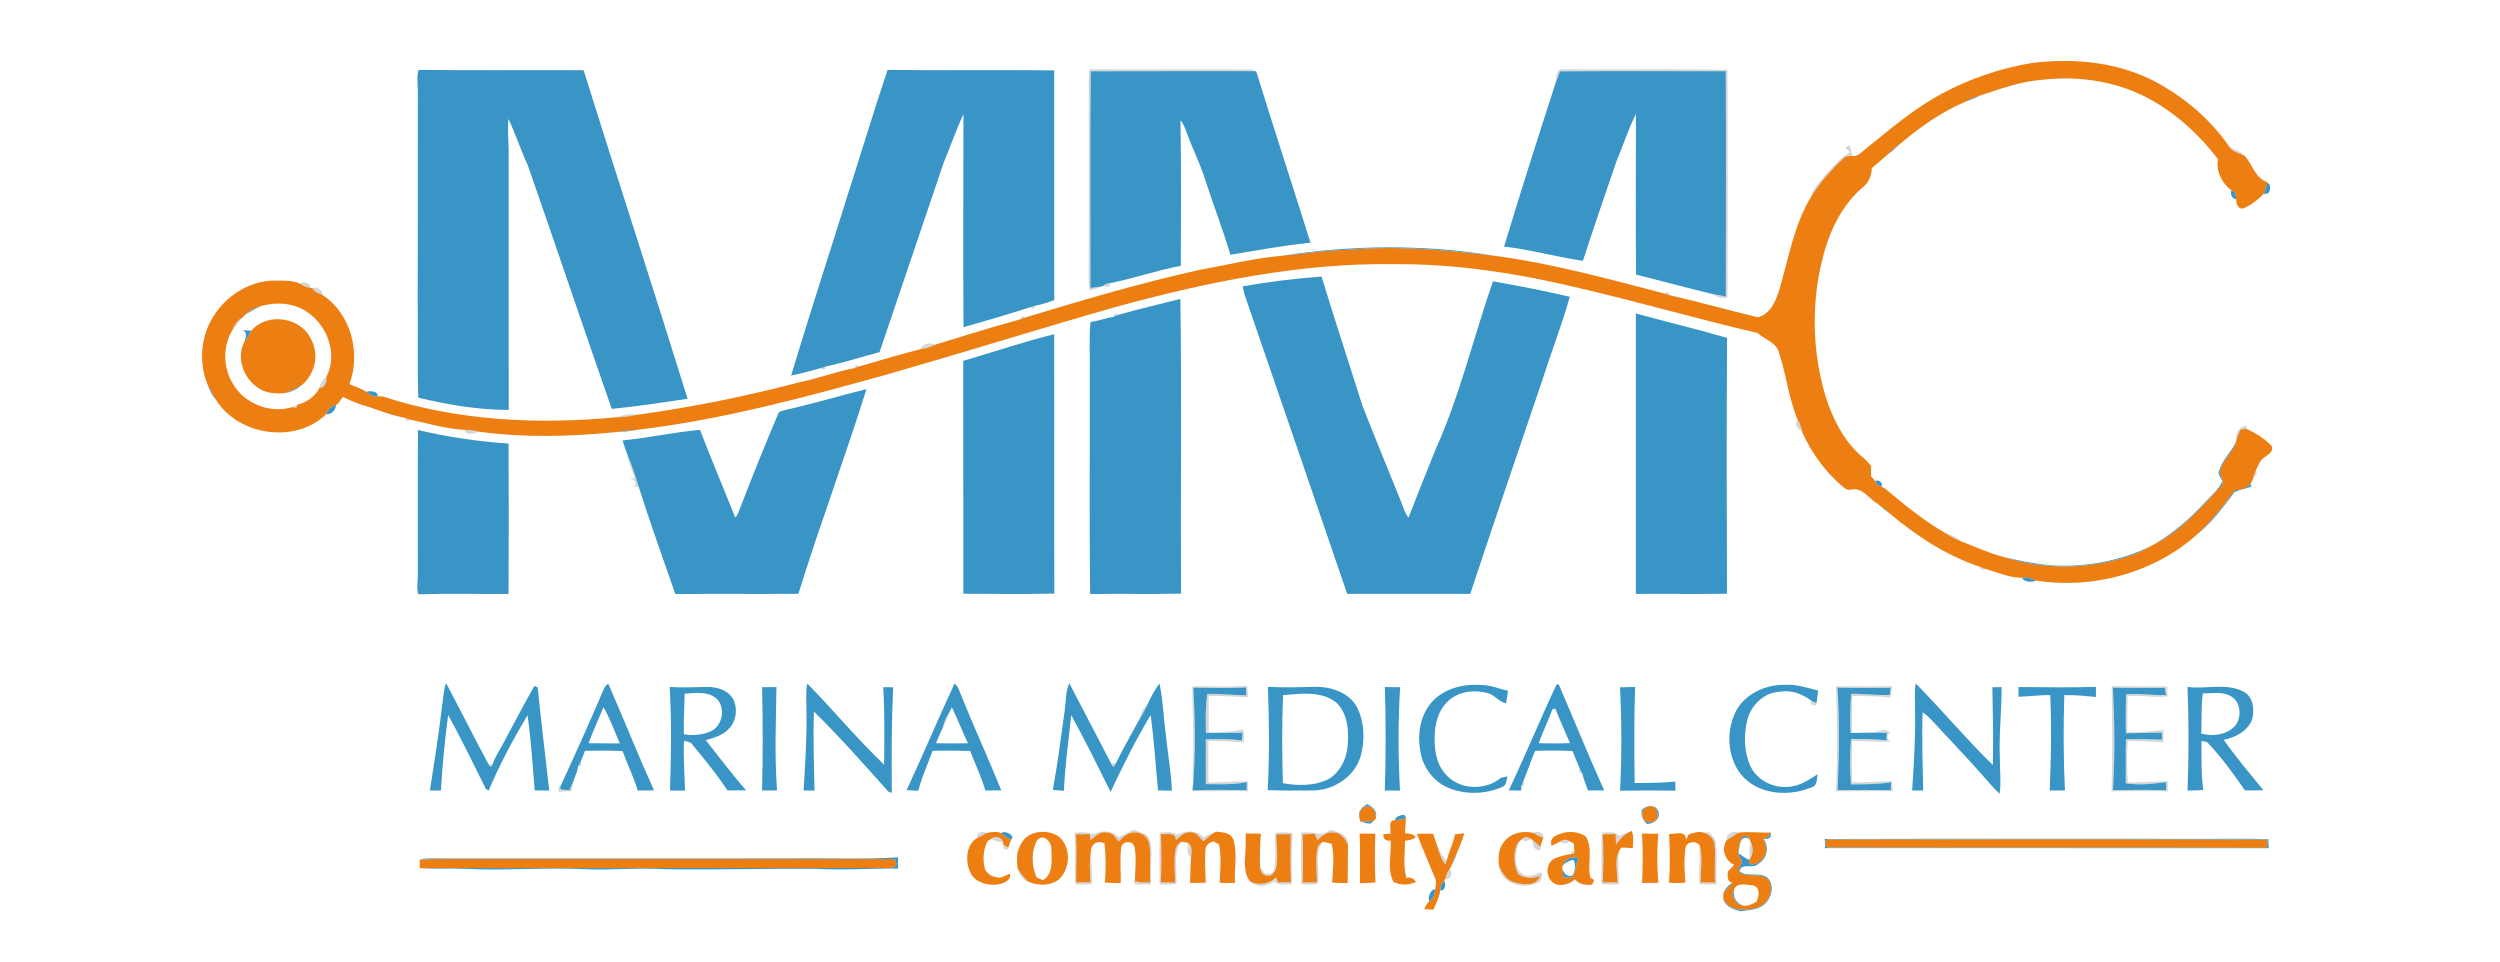 <?xml version="1.0" encoding="UTF-8" ?>
<!DOCTYPE svg PUBLIC "-//W3C//DTD SVG 1.1//EN" "http://www.w3.org/Graphics/SVG/1.1/DTD/svg11.dtd">
<svg width="1024pt" height="394pt" viewBox="0 0 1024 394" version="1.1" xmlns="http://www.w3.org/2000/svg">
<g id="#ed7e12ff">
<path fill="#ed7e12" opacity="1.00" d=" M 795.48 38.31 C 806.84 32.23 819.17 28.04 831.87 25.86 C 849.69 23.55 868.56 25.42 884.44 34.35 C 884.50 34.38 884.61 34.44 884.67 34.47 C 895.65 40.71 905.54 49.19 912.78 59.60 C 914.10 62.15 917.00 62.70 919.39 63.80 C 922.66 67.30 923.66 73.11 928.78 74.59 L 928.69 74.94 C 928.29 76.49 927.92 78.06 927.15 79.47 C 924.82 81.81 922.15 83.97 919.09 85.26 C 916.79 86.16 915.82 83.27 915.96 81.54 C 915.95 80.49 915.70 79.50 915.24 78.57 C 914.92 78.44 914.30 78.17 913.99 78.03 C 910.11 75.07 907.59 70.09 908.48 65.17 C 901.34 55.85 892.60 47.58 882.40 41.64 C 868.55 33.44 851.96 30.82 836.09 32.71 C 827.46 33.41 819.29 36.42 811.14 39.11 C 808.93 39.80 806.79 40.70 804.76 41.79 C 794.89 45.97 786.16 52.29 778.00 59.15 C 776.29 60.40 774.71 61.81 773.19 63.27 C 771.08 65.20 768.85 67.00 766.69 68.87 C 766.64 72.01 765.31 74.95 762.81 76.88 C 754.67 83.87 749.79 93.83 746.99 104.02 C 741.85 122.99 742.10 143.38 747.71 162.21 C 750.49 171.06 754.75 179.73 761.63 186.14 C 763.36 187.59 765.13 189.04 766.42 190.94 C 766.36 192.33 766.35 193.72 766.37 195.11 C 766.82 195.60 767.71 196.59 768.15 197.08 C 768.47 198.23 769.37 199.05 770.55 199.29 C 772.19 199.86 773.35 201.25 774.73 202.27 C 781.57 208.03 788.66 213.56 796.39 218.10 C 798.61 219.62 800.99 220.89 803.53 221.82 C 809.19 224.06 814.75 226.58 820.67 228.13 C 837.79 233.61 856.81 233.27 873.73 227.14 C 875.98 226.34 878.13 225.27 880.21 224.08 L 881.31 223.47 C 881.37 223.43 881.50 223.37 881.57 223.33 L 882.80 222.70 C 893.41 217.32 901.22 208.07 909.30 199.62 C 911.72 197.89 909.37 195.31 909.23 193.14 C 910.19 188.54 914.35 185.55 915.78 181.16 L 916.03 180.36 C 916.47 178.89 916.97 177.43 917.60 176.02 C 918.18 175.91 919.33 175.69 919.91 175.58 C 923.86 177.27 927.69 179.69 930.61 182.88 C 931.22 185.30 928.87 186.19 927.37 187.44 C 925.45 188.70 924.90 191.04 923.87 192.94 C 923.69 193.44 923.35 194.45 923.17 194.95 L 923.00 195.73 C 921.90 199.02 919.04 201.04 915.53 200.66 C 910.81 207.10 905.93 213.47 899.99 218.85 C 882.33 234.70 857.20 241.49 833.89 237.80 C 832.13 236.91 830.21 236.28 828.24 236.70 C 822.96 236.65 817.97 234.37 812.95 232.95 C 812.46 232.75 811.48 232.36 810.98 232.16 C 797.28 227.59 784.88 219.53 773.91 210.22 C 772.38 208.80 770.75 207.49 769.03 206.32 C 765.41 204.28 762.77 199.32 758.02 200.59 C 756.44 200.93 755.27 199.75 754.20 198.83 C 747.51 193.02 742.19 185.69 738.47 177.66 C 738.45 177.60 738.40 177.49 738.37 177.43 L 737.87 175.95 C 737.63 174.49 737.14 173.10 736.30 171.89 C 732.62 163.04 731.64 153.36 728.62 144.30 C 727.51 140.11 722.76 139.10 719.91 136.40 C 695.51 130.69 671.42 123.74 647.02 118.03 C 622.13 112.06 596.65 108.00 570.99 108.20 C 532.29 107.65 494.09 115.59 456.93 125.75 C 425.91 134.62 395.11 144.24 364.11 153.17 C 330.20 162.60 296.05 171.89 261.02 176.06 C 258.25 176.25 255.50 176.56 252.76 176.94 C 233.89 178.87 214.71 179.37 195.89 176.79 C 194.04 176.30 192.15 175.98 190.23 176.07 C 182.66 175.61 175.32 173.45 167.93 171.86 C 167.42 171.69 166.42 171.35 165.92 171.17 C 159.59 170.01 153.66 167.35 147.50 165.57 C 147.43 165.55 147.29 165.50 147.22 165.47 C 144.92 164.63 142.66 163.68 140.47 162.58 C 139.72 163.57 138.98 164.56 138.24 165.56 L 137.56 165.85 C 135.74 166.41 134.26 167.76 133.67 169.58 C 121.31 181.83 98.08 178.61 88.67 164.09 C 87.43 162.01 86.24 159.91 85.12 157.76 C 81.89 150.07 82.00 141.20 85.31 133.55 C 85.33 133.49 85.39 133.37 85.41 133.31 C 90.15 122.71 101.19 114.71 112.99 114.92 C 116.33 115.03 119.93 114.71 123.00 116.26 C 124.22 117.02 125.51 117.74 126.98 117.84 L 128.01 118.01 C 128.71 119.62 130.52 120.07 131.97 120.76 C 143.73 128.30 147.93 144.51 143.12 157.35 C 145.40 158.38 147.89 159.05 149.97 160.48 C 151.16 161.40 152.47 162.24 154.00 162.41 L 154.68 162.27 C 155.20 162.29 156.22 162.35 156.74 162.38 C 187.30 172.39 219.96 173.94 251.80 170.97 C 254.78 170.94 257.77 170.63 260.67 169.93 C 283.23 166.87 305.58 162.34 327.59 156.54 C 335.17 155.05 342.42 152.16 350.02 150.78 C 350.52 150.60 351.53 150.24 352.03 150.07 C 360.38 147.62 368.75 145.14 377.18 142.99 C 379.16 142.81 381.08 142.22 382.82 141.25 C 394.48 137.65 406.17 134.03 417.92 130.78 C 418.42 130.60 419.42 130.24 419.92 130.06 C 443.54 122.89 467.22 115.86 491.35 110.56 C 502.51 108.54 513.58 105.76 524.91 104.78 C 533.89 103.95 542.82 102.54 551.84 102.30 C 571.95 100.54 592.16 102.29 612.12 104.77 C 635.75 107.85 658.80 114.28 681.83 120.24 C 682.33 120.40 683.34 120.73 683.85 120.89 C 695.95 123.65 707.93 127.11 720.03 129.95 C 725.07 128.67 727.38 123.39 728.75 118.85 C 732.63 105.90 734.75 92.13 741.92 80.43 C 745.58 74.61 750.17 69.43 755.20 64.77 C 756.10 63.79 757.53 64.00 758.73 63.83 C 761.00 64.23 762.46 62.36 764.05 61.09 C 774.04 53.02 783.87 44.57 795.24 38.44 C 795.30 38.41 795.42 38.34 795.48 38.31 M 100.08 129.06 L 100.71 128.69 C 100.36 129.03 99.65 129.72 99.30 130.06 C 97.16 131.16 95.89 133.26 95.07 135.44 C 91.16 141.96 91.42 150.67 95.36 157.13 C 100.11 165.44 110.86 169.61 119.96 166.68 L 120.78 167.09 L 121.71 166.60 L 121.79 165.72 C 125.43 165.03 129.35 162.18 130.91 158.75 C 132.74 159.25 134.29 156.08 133.54 154.56 C 139.38 144.02 132.68 129.63 121.61 125.64 C 121.55 125.62 121.43 125.57 121.37 125.55 C 116.82 123.91 111.79 124.06 107.16 125.27 C 104.54 125.98 102.12 127.26 100.08 129.06 Z" />
<path fill="#ed7e12" opacity="1.00" d=" M 102.93 135.49 C 109.51 127.64 123.61 129.94 127.60 139.31 C 127.63 139.37 127.69 139.49 127.72 139.55 C 129.70 143.61 129.66 148.46 127.66 152.50 C 127.63 152.56 127.58 152.68 127.55 152.74 C 126.61 154.48 125.49 156.20 123.94 157.47 C 121.69 158.92 119.27 160.12 116.74 161.04 C 112.85 161.32 108.60 161.15 105.41 158.63 C 99.65 154.79 96.79 146.44 100.02 140.14 C 100.34 139.68 100.99 138.77 101.31 138.32 C 101.85 137.38 102.36 136.42 102.93 135.49 Z" />
<path fill="#ed7e12" opacity="1.00" d=" M 556.77 334.85 C 556.74 332.88 557.53 330.13 560.00 330.32 C 562.65 330.09 563.64 333.05 563.56 335.23 L 562.62 336.25 C 561.09 336.51 559.54 336.60 558.01 336.58 L 557.15 336.55 L 556.77 334.85 Z" />
<path fill="#ed7e12" opacity="1.00" d=" M 674.86 330.46 C 679.30 328.56 680.78 336.99 676.10 336.73 C 672.28 337.46 671.29 331.40 674.86 330.46 Z" />
<path fill="#ed7e12" opacity="1.00" d=" M 571.52 335.94 C 572.99 335.66 574.72 335.82 575.88 334.68 C 575.75 336.88 575.60 339.09 575.49 341.29 C 577.09 341.46 578.83 341.42 579.86 342.94 C 578.61 343.99 577.05 344.19 575.50 344.32 C 575.44 349.39 574.68 354.59 576.04 359.56 C 577.91 359.23 579.21 359.79 579.93 361.24 C 576.99 362.65 573.66 362.73 570.76 361.22 C 568.08 355.97 569.94 349.91 569.64 344.28 C 567.64 344.56 566.48 343.78 566.66 341.62 C 567.38 341.60 568.83 341.55 569.55 341.53 C 569.87 339.63 568.25 335.72 571.52 335.94 Z" />
<path fill="#ed7e12" opacity="1.00" d=" M 418.37 345.39 C 421.11 340.35 428.27 339.60 432.95 342.17 C 438.93 346.13 438.69 355.82 433.54 360.38 C 429.91 362.93 425.11 362.83 421.15 361.12 C 419.42 359.56 418.02 357.67 416.83 355.68 C 416.36 352.21 416.31 348.40 418.37 345.39 M 424.91 344.02 C 422.27 348.65 422.47 354.58 424.60 359.38 C 425.24 359.67 426.51 360.23 427.15 360.51 C 431.56 358.17 430.70 352.14 430.64 347.96 C 430.79 345.05 427.69 341.30 424.91 344.02 Z" />
<path fill="#ed7e12" opacity="1.00" d=" M 616.39 344.45 C 619.13 341.03 624.04 340.19 628.12 341.18 C 629.38 341.93 630.65 342.78 632.16 342.97 C 631.72 344.25 631.30 345.55 630.90 346.85 C 629.89 345.91 628.91 344.95 627.80 344.16 L 626.98 343.58 C 625.90 342.55 624.08 342.70 623.17 343.86 C 622.95 344.07 622.50 344.49 622.28 344.70 L 621.46 345.52 C 619.72 349.59 620.04 354.16 621.84 358.15 C 624.60 359.69 627.69 360.13 630.72 358.77 C 629.61 362.93 624.07 362.49 620.75 361.50 C 617.27 360.80 615.30 357.67 613.98 354.64 C 613.52 351.13 613.79 347.12 616.39 344.45 Z" />
<path fill="#ed7e12" opacity="1.00" d=" M 711.96 341.10 C 716.36 340.49 720.83 341.19 725.27 340.99 C 724.76 342.46 723.75 343.33 722.24 343.62 C 724.57 347.46 723.26 353.21 718.32 353.96 C 717.01 354.48 716.01 353.46 716.48 352.19 L 716.76 351.76 C 718.25 349.79 718.22 347.02 717.10 344.90 L 716.54 343.64 C 716.42 343.46 716.19 343.11 716.08 342.93 C 715.65 342.76 714.78 342.43 714.35 342.26 C 712.28 344.37 712.06 347.29 712.04 350.09 C 712.46 351.32 714.16 352.73 713.12 354.05 C 712.29 355.11 711.56 357.00 713.20 357.74 C 716.67 359.46 721.63 357.12 724.43 360.47 C 727.04 364.60 724.20 370.36 719.75 371.75 C 715.06 373.32 708.01 373.35 705.82 367.96 C 705.84 367.48 705.86 366.51 705.88 366.03 C 706.88 364.33 708.28 362.93 709.85 361.75 L 709.54 361.58 C 707.29 361.02 707.62 358.78 707.71 357.06 C 708.59 356.10 709.45 355.13 710.33 354.16 C 706.44 352.64 704.87 347.49 707.29 344.13 C 708.89 343.19 710.45 342.19 711.96 341.10 M 710.50 363.84 C 710.28 364.37 709.84 365.43 709.62 365.96 C 710.03 368.41 711.41 370.57 714.02 370.98 C 716.01 371.24 717.76 370.19 719.48 369.37 C 720.47 367.16 721.14 363.47 718.08 362.65 C 715.62 362.58 712.04 361.27 710.50 363.84 Z" />
<path fill="#ed7e12" opacity="1.00" d=" M 403.99 341.24 C 405.94 340.78 408.18 340.43 410.09 341.24 C 411.33 342.28 412.63 343.29 414.14 343.92 C 413.74 345.00 413.35 346.08 412.98 347.18 C 412.50 346.91 411.53 346.36 411.04 346.09 L 410.76 344.82 C 410.35 342.74 407.42 342.33 405.97 343.59 C 405.61 343.82 404.87 344.29 404.51 344.52 C 402.75 347.95 402.42 352.06 403.41 355.76 C 404.35 358.46 407.31 359.56 409.97 359.45 C 410.91 359.04 412.79 358.24 413.73 357.83 C 414.13 360.34 411.86 361.39 410.01 362.01 C 405.29 363.16 399.04 361.76 397.18 356.73 C 395.33 352.32 395.80 345.70 400.38 343.17 C 401.66 342.69 402.87 342.04 403.99 341.24 Z" />
<path fill="#ed7e12" opacity="1.00" d=" M 446.66 344.13 C 448.63 342.48 450.84 340.38 453.65 341.02 C 455.89 341.05 456.93 343.22 458.20 344.70 C 460.05 342.85 462.15 340.72 465.02 341.02 C 467.97 340.79 470.51 343.36 470.83 346.20 C 471.47 351.25 470.80 356.37 471.10 361.46 C 469.03 361.34 466.80 361.73 464.88 360.80 C 464.90 356.17 465.60 351.48 464.70 346.90 C 464.05 344.12 459.75 344.35 459.21 347.12 C 458.70 351.97 459.12 356.86 459.06 361.74 C 456.88 361.70 454.72 361.65 452.56 361.50 C 452.96 356.19 452.99 350.84 452.43 345.53 C 449.87 343.97 447.00 345.53 446.85 348.50 C 446.09 352.76 446.52 357.10 446.69 361.39 C 444.71 361.40 442.74 361.42 440.78 361.43 C 440.93 354.86 441.00 348.30 440.74 341.74 C 442.60 341.71 444.47 341.69 446.34 341.67 C 446.42 342.28 446.58 343.51 446.66 344.13 Z" />
<path fill="#ed7e12" opacity="1.00" d=" M 498.09 340.65 C 500.69 340.92 504.08 340.94 505.17 343.88 C 507.01 349.66 505.43 355.76 505.85 361.69 C 503.75 361.70 501.66 361.69 499.57 361.61 C 499.75 356.37 500.43 351.03 499.29 345.87 C 498.73 345.56 497.61 344.94 497.06 344.64 C 495.39 345.05 493.97 346.02 493.77 347.84 C 493.39 352.41 493.74 357.00 493.88 361.58 C 491.72 361.64 489.57 361.65 487.43 361.66 C 487.64 358.07 487.53 354.48 487.89 350.91 C 488.12 349.03 488.43 346.08 486.39 345.15 C 485.75 345.05 484.47 344.86 483.83 344.76 C 482.65 345.48 481.65 346.54 481.48 347.97 C 480.72 352.44 481.27 356.99 481.33 361.50 C 479.38 361.46 477.43 361.43 475.49 361.41 C 475.77 354.82 475.77 348.22 475.49 341.63 C 477.79 341.94 481.42 340.60 481.66 344.07 C 483.43 342.55 485.36 340.49 487.95 340.94 C 490.26 340.98 491.43 343.17 492.87 344.64 C 494.49 343.17 496.15 341.70 498.09 340.65 Z" />
<path fill="#ed7e12" opacity="1.00" d=" M 510.22 341.38 C 512.29 341.42 514.37 341.45 516.45 341.49 C 516.07 345.97 516.00 350.47 516.09 354.97 C 516.25 356.59 516.99 358.65 518.97 358.65 C 521.08 359.16 522.38 356.92 522.80 355.20 C 523.53 350.74 522.83 346.20 522.76 341.72 C 524.73 341.71 526.71 341.70 528.70 341.69 C 528.51 348.25 528.47 354.81 528.78 361.36 C 527.03 361.39 525.30 361.42 523.57 361.47 C 523.35 360.94 522.90 359.89 522.68 359.36 C 519.97 362.03 516.14 362.63 512.61 361.41 C 510.32 359.72 510.14 356.56 509.84 353.98 C 510.11 349.78 510.33 345.59 510.22 341.38 Z" />
<path fill="#ed7e12" opacity="1.00" d=" M 539.64 344.05 C 541.42 342.50 543.36 340.70 545.93 341.00 C 549.03 340.74 550.96 343.55 552.12 346.03 C 552.06 351.25 552.07 356.48 552.01 361.70 C 549.88 361.69 547.75 361.66 545.63 361.52 C 545.96 356.25 546.66 350.89 545.47 345.68 C 544.26 345.27 543.02 344.98 541.77 344.81 C 541.00 345.46 539.92 345.96 539.72 347.05 C 538.67 351.76 539.34 356.63 539.42 361.40 C 537.46 361.43 535.50 361.46 533.56 361.50 C 533.70 354.92 533.87 348.35 533.55 341.77 C 535.18 341.70 536.81 341.63 538.45 341.56 C 538.75 342.18 539.34 343.42 539.64 344.05 Z" />
<path fill="#ed7e12" opacity="1.00" d=" M 635.56 346.44 C 634.25 342.77 638.27 341.67 640.94 341.01 C 643.85 340.43 646.93 340.95 649.46 342.53 C 652.78 347.72 649.99 353.94 651.41 359.49 C 651.79 359.73 652.55 360.20 652.93 360.44 C 652.75 360.91 652.40 361.86 652.22 362.33 C 649.53 362.61 646.89 362.32 645.04 360.16 C 643.08 362.11 640.52 362.67 637.84 362.40 C 632.95 361.01 632.37 353.21 637.26 351.44 C 637.31 351.42 637.41 351.37 637.46 351.35 C 639.35 350.70 641.29 350.06 643.30 349.88 C 643.69 349.79 644.48 349.62 644.87 349.53 L 644.83 348.77 C 644.80 348.06 644.73 346.65 644.69 345.94 L 644.67 345.51 L 644.28 345.31 L 642.98 344.63 C 641.79 343.66 640.16 343.82 639.01 344.73 C 637.87 345.32 636.72 345.89 635.56 346.44 M 643.37 351.13 C 642.52 351.75 641.68 352.38 640.84 353.00 C 640.60 353.47 640.13 354.40 639.89 354.87 L 639.93 355.93 C 640.07 357.09 640.23 358.25 640.42 359.41 C 641.52 359.40 642.64 359.41 643.76 359.44 C 645.44 357.04 645.59 354.04 646.42 351.32 C 645.40 351.23 644.38 351.16 643.37 351.13 Z" />
<path fill="#ed7e12" opacity="1.00" d=" M 667.34 340.84 L 668.32 340.29 C 669.28 342.56 668.91 345.06 668.76 347.45 C 667.18 347.25 665.61 347.17 664.03 347.18 C 663.82 347.53 663.38 348.22 663.16 348.57 C 661.10 352.48 662.64 357.18 662.44 361.41 C 660.45 361.41 658.46 361.41 656.48 361.41 C 656.82 354.86 656.84 348.28 656.47 341.73 C 658.22 341.70 659.99 341.67 661.77 341.64 C 661.80 343.06 661.85 344.49 661.90 345.91 C 663.42 343.94 665.03 341.94 667.34 340.84 Z" />
<path fill="#ed7e12" opacity="1.00" d=" M 683.69 341.55 C 686.26 341.80 690.53 339.83 690.59 343.95 C 690.88 343.40 691.46 342.30 691.75 341.74 C 693.45 341.28 695.15 340.56 696.97 340.85 C 699.52 341.38 702.07 343.19 702.27 346.00 C 702.80 351.12 702.06 356.29 702.52 361.43 C 700.52 361.41 698.53 361.41 696.55 361.41 C 696.60 356.41 697.50 351.28 696.21 346.38 C 694.82 344.12 690.67 344.65 690.36 347.43 C 689.69 352.08 689.99 356.84 690.31 361.52 C 688.08 361.75 685.84 361.73 683.62 361.54 C 684.12 354.88 683.96 348.22 683.69 341.55 Z" />
<path fill="#ed7e12" opacity="1.00" d=" M 556.92 341.43 C 559.05 341.45 561.19 341.47 563.33 341.48 C 563.12 348.13 563.04 354.80 563.41 361.45 C 561.29 361.66 559.16 361.73 557.05 361.76 C 557.03 354.98 557.15 348.21 556.92 341.43 Z" />
<path fill="#ed7e12" opacity="1.00" d=" M 580.35 341.50 C 582.57 341.46 584.81 341.47 587.04 341.52 C 587.66 343.56 588.43 345.56 589.07 347.60 C 589.73 349.91 590.44 352.29 592.05 354.15 C 592.18 353.72 592.44 352.84 592.57 352.40 C 592.79 351.68 593.23 350.24 593.45 349.52 C 593.47 349.46 593.51 349.35 593.53 349.29 C 594.49 346.81 595.47 344.32 595.99 341.70 C 596.95 341.61 598.86 341.41 599.82 341.31 C 599.19 343.36 598.45 345.37 597.61 347.34 C 597.58 347.41 597.52 347.53 597.49 347.60 L 597.00 348.68 C 595.99 350.73 595.14 352.85 594.29 354.97 L 593.79 355.93 C 592.86 357.11 592.29 358.49 592.02 359.97 L 591.52 360.92 C 590.38 361.81 589.88 363.18 589.90 364.61 C 589.64 367.45 588.15 369.96 587.17 372.59 C 586.22 372.53 584.31 372.43 583.36 372.38 C 583.85 371.16 584.54 370.08 585.42 369.14 C 587.04 368.03 587.83 366.21 587.86 364.28 C 587.99 362.66 588.56 360.96 587.70 359.45 C 585.22 353.48 582.66 347.54 580.35 341.50 Z" />
<path fill="#ed7e12" opacity="1.00" d=" M 672.56 341.44 C 674.78 341.47 677.01 341.49 679.24 341.49 C 678.68 348.17 678.69 354.91 679.26 361.60 C 677.03 361.65 674.81 361.66 672.60 361.65 C 672.89 354.92 672.97 348.17 672.56 341.44 Z" />
<path fill="#ed7e12" opacity="1.00" d=" M 748.89 347.17 C 746.51 346.48 747.59 343.03 750.00 343.81 C 809.63 343.82 869.27 343.66 928.91 343.89 C 928.76 345.02 928.62 346.16 928.49 347.30 C 868.62 347.07 808.75 347.32 748.89 347.17 Z" />
<path fill="#ed7e12" opacity="1.00" d=" M 171.94 352.11 C 179.30 351.64 186.67 351.87 194.04 351.82 C 251.11 351.84 308.19 351.80 365.24 351.84 C 366.71 351.76 367.63 353.41 366.93 354.67 C 365.24 356.03 362.99 355.39 361.01 355.53 C 297.98 355.61 234.95 355.48 171.92 355.58 C 171.93 354.71 171.94 352.98 171.94 352.11 Z" />
</g>
<g id="#56605d3f">
<path fill="#56605d" opacity="0.25" d=" M 446.24 28.36 C 468.43 28.51 490.64 28.35 512.83 28.46 C 513.24 28.63 514.05 28.98 514.45 29.15 C 491.89 29.18 469.32 29.09 446.76 29.19 C 446.44 58.77 446.69 88.37 446.64 117.96 C 448.23 117.74 449.83 117.53 451.43 117.29 C 449.76 118.04 448.01 118.56 446.23 118.91 C 445.66 114.62 445.99 110.30 445.95 106.00 C 445.94 84.99 445.95 63.98 445.95 42.96 C 446.04 38.09 445.67 33.21 446.24 28.36 Z" />
<path fill="#56605d" opacity="0.25" d=" M 637.04 34.40 C 637.69 32.50 636.93 28.21 639.93 28.39 C 662.49 28.55 685.05 28.23 707.60 28.55 C 707.67 59.59 707.68 90.64 707.59 121.69 C 705.64 122.88 702.74 121.30 700.82 120.29 C 702.84 120.67 704.86 121.04 706.89 121.44 C 706.91 90.69 707.03 59.94 706.86 29.18 C 684.24 29.15 661.62 29.07 639.00 29.22 C 638.35 30.95 637.69 32.67 637.04 34.40 Z" />
<path fill="#56605d" opacity="0.25" d=" M 884.44 34.35 C 884.50 34.38 884.61 34.44 884.67 34.47 C 884.61 34.44 884.50 34.38 884.44 34.35 Z" />
<path fill="#56605d" opacity="0.25" d=" M 795.24 38.44 C 795.30 38.41 795.42 38.34 795.48 38.31 C 795.42 38.34 795.30 38.41 795.24 38.44 Z" />
<path fill="#56605d" opacity="0.25" d=" M 755.79 60.45 L 757.71 59.41 C 758.01 60.89 758.35 62.36 758.73 63.83 C 757.53 64.00 756.10 63.79 755.20 64.77 C 750.17 69.43 745.58 74.61 741.92 80.43 C 742.61 76.60 745.91 74.03 748.15 71.05 C 751.09 67.90 753.91 64.53 757.68 62.33 C 757.05 61.69 756.42 61.06 755.79 60.45 Z" />
<path fill="#56605d" opacity="0.25" d=" M 912.78 59.60 C 914.73 61.42 917.76 61.64 919.39 63.80 C 917.00 62.70 914.10 62.15 912.78 59.60 Z" />
<path fill="#56605d" opacity="0.25" d=" M 123.00 116.26 C 124.10 114.92 127.58 116.01 126.98 117.84 C 125.51 117.74 124.22 117.02 123.00 116.26 Z" />
<path fill="#56605d" opacity="0.25" d=" M 452.05 116.97 C 452.83 116.29 453.75 115.95 454.79 115.94 C 454.57 117.65 453.65 117.99 452.05 116.97 Z" />
<path fill="#56605d" opacity="0.25" d=" M 128.01 118.01 C 129.53 117.03 132.57 119.03 131.97 120.76 C 130.52 120.07 128.71 119.62 128.01 118.01 Z" />
<path fill="#56605d" opacity="0.25" d=" M 681.83 120.24 L 682.60 119.67 L 683.64 120.02 L 683.85 120.89 C 683.34 120.73 682.33 120.40 681.83 120.24 Z" />
<path fill="#56605d" opacity="0.25" d=" M 121.37 125.55 C 121.43 125.57 121.55 125.62 121.61 125.64 C 121.55 125.62 121.43 125.57 121.37 125.55 Z" />
<path fill="#56605d" opacity="0.25" d=" M 422.04 125.82 C 422.55 125.66 423.57 125.35 424.08 125.20 L 423.85 126.07 L 422.81 126.39 L 422.04 125.82 Z" />
<path fill="#56605d" opacity="0.25" d=" M 456.19 128.91 L 457.20 128.48 L 458.01 128.98 C 457.52 129.19 456.55 129.59 456.06 129.80 L 456.19 128.91 Z" />
<path fill="#56605d" opacity="0.25" d=" M 95.07 135.44 C 95.89 133.26 97.16 131.16 99.30 130.06 C 97.93 131.88 96.52 133.68 95.07 135.44 Z" />
<path fill="#56605d" opacity="0.25" d=" M 418.10 129.90 L 419.13 129.52 L 419.92 130.06 C 419.42 130.24 418.42 130.60 417.92 130.78 L 418.10 129.90 Z" />
<path fill="#56605d" opacity="0.25" d=" M 85.31 133.55 C 85.33 133.49 85.39 133.37 85.41 133.31 C 85.39 133.37 85.33 133.49 85.31 133.55 Z" />
<path fill="#56605d" opacity="0.25" d=" M 127.60 139.31 C 127.63 139.37 127.69 139.49 127.72 139.55 C 127.69 139.49 127.63 139.37 127.60 139.31 Z" />
<path fill="#56605d" opacity="0.25" d=" M 377.18 142.99 C 377.37 141.04 381.26 139.88 382.82 141.25 C 381.08 142.22 379.16 142.81 377.18 142.99 Z" />
<path fill="#56605d" opacity="0.25" d=" M 336.13 150.80 C 336.64 150.64 337.66 150.32 338.17 150.17 L 337.96 151.04 L 336.90 151.37 L 336.13 150.80 Z" />
<path fill="#56605d" opacity="0.25" d=" M 350.22 149.89 L 351.25 149.52 L 352.03 150.07 C 351.53 150.24 350.52 150.60 350.02 150.78 L 350.22 149.89 Z" />
<path fill="#56605d" opacity="0.25" d=" M 127.55 152.74 C 127.58 152.68 127.63 152.56 127.66 152.50 C 127.63 152.56 127.58 152.68 127.55 152.74 Z" />
<path fill="#56605d" opacity="0.25" d=" M 130.91 158.75 C 131.16 157.02 132.17 155.59 133.54 154.56 C 134.29 156.08 132.74 159.25 130.91 158.75 Z" />
<path fill="#56605d" opacity="0.25" d=" M 147.22 165.47 C 147.29 165.50 147.43 165.55 147.50 165.57 C 147.43 165.55 147.29 165.50 147.22 165.47 Z" />
<path fill="#56605d" opacity="0.25" d=" M 119.96 166.68 C 120.42 166.44 121.33 165.96 121.79 165.72 L 121.71 166.60 L 120.78 167.09 L 119.96 166.68 Z" />
<path fill="#56605d" opacity="0.25" d=" M 251.80 170.97 C 254.70 170.28 257.67 169.12 260.67 169.93 C 257.77 170.63 254.78 170.94 251.80 170.97 Z" />
<path fill="#56605d" opacity="0.25" d=" M 165.92 171.17 C 166.42 171.35 167.42 171.69 167.93 171.86 L 167.13 172.42 L 166.10 172.05 L 165.92 171.17 Z" />
<path fill="#56605d" opacity="0.25" d=" M 736.30 171.89 C 737.14 173.10 737.63 174.49 737.87 175.95 C 736.06 176.43 734.91 172.97 736.30 171.89 Z" />
<path fill="#56605d" opacity="0.25" d=" M 916.03 180.36 C 915.33 177.53 917.40 174.34 920.48 174.44 L 919.91 175.58 C 919.33 175.69 918.18 175.91 917.60 176.02 C 916.97 177.43 916.47 178.89 916.03 180.36 Z" />
<path fill="#56605d" opacity="0.25" d=" M 190.23 176.07 C 192.15 175.98 194.04 176.30 195.89 176.79 C 194.48 177.82 190.41 178.27 190.23 176.07 Z" />
<path fill="#56605d" opacity="0.25" d=" M 738.37 177.43 C 738.40 177.49 738.45 177.60 738.47 177.66 C 738.45 177.60 738.40 177.49 738.37 177.43 Z" />
<path fill="#56605d" opacity="0.25" d=" M 256.84 185.79 C 258.70 190.18 260.19 194.71 261.57 199.27 C 261.10 199.32 260.15 199.43 259.68 199.48 C 261.40 197.18 259.07 196.07 257.13 195.76 C 257.85 195.81 259.30 195.91 260.03 195.96 C 258.82 192.62 257.32 189.34 256.84 185.79 Z" />
<path fill="#56605d" opacity="0.25" d=" M 923.17 194.95 C 923.35 194.45 923.69 193.44 923.87 192.94 L 924.42 193.72 L 924.06 194.75 L 923.17 194.95 Z" />
<path fill="#56605d" opacity="0.25" d=" M 796.39 218.10 C 799.07 218.63 801.39 220.17 803.53 221.82 C 800.99 220.89 798.61 219.62 796.39 218.10 Z" />
<path fill="#56605d" opacity="0.25" d=" M 881.31 223.47 C 881.37 223.43 881.50 223.37 881.57 223.33 C 881.50 223.37 881.37 223.43 881.31 223.47 Z" />
<path fill="#56605d" opacity="0.25" d=" M 810.98 232.16 C 811.48 232.36 812.46 232.75 812.95 232.95 L 812.15 233.46 L 811.14 233.04 L 810.98 232.16 Z" />
<path fill="#56605d" opacity="0.25" d=" M 488.34 281.14 C 495.85 281.01 503.37 281.45 510.89 280.94 C 510.97 282.49 511.06 284.06 511.15 285.63 C 505.80 285.29 500.46 285.04 495.11 285.09 C 495.07 290.04 495.05 294.99 495.10 299.94 C 499.85 300.06 504.60 299.72 509.27 298.75 C 509.59 300.53 509.82 302.36 509.23 304.12 C 504.50 303.66 499.75 303.52 495.00 303.43 C 495.02 309.12 494.83 314.81 495.01 320.50 C 500.37 320.57 505.71 319.93 511.08 319.96 C 511.14 321.35 511.21 322.75 511.29 324.14 C 503.67 323.76 496.02 324.50 488.43 323.82 C 495.81 323.34 503.21 323.59 510.60 323.67 C 510.63 322.85 510.68 321.20 510.70 320.38 C 505.17 321.46 499.52 321.26 493.92 321.18 C 493.88 315.05 493.86 308.92 493.90 302.79 C 498.84 302.66 503.80 302.65 508.71 303.27 C 508.76 302.49 508.85 300.92 508.90 300.13 C 503.91 300.16 498.93 300.28 493.94 300.26 C 493.82 294.90 493.69 289.52 494.51 284.21 C 499.84 284.16 505.16 284.69 510.50 284.80 C 510.46 284.00 510.39 282.41 510.36 281.61 C 503.17 281.88 495.97 281.85 488.79 281.62 C 489.47 294.51 489.75 307.49 488.75 320.35 C 488.08 314.61 489.11 308.82 488.75 303.04 C 488.90 295.74 488.29 288.44 488.34 281.14 Z" />
<path fill="#56605d" opacity="0.25" d=" M 752.09 281.07 C 759.72 281.27 767.34 281.01 774.96 281.08 C 774.88 282.68 774.77 284.28 774.26 285.81 C 769.14 285.03 763.95 285.16 758.79 285.08 C 758.42 290.11 758.45 295.16 758.60 300.21 L 757.95 300.22 C 757.87 294.88 757.82 289.53 758.21 284.20 C 763.51 284.06 768.80 284.94 774.11 284.62 C 774.18 283.89 774.33 282.43 774.40 281.70 C 767.14 281.88 759.87 281.79 752.61 281.66 C 753.56 295.62 753.30 309.64 752.66 323.61 C 759.94 323.57 767.22 323.52 774.50 323.65 C 774.52 322.84 774.56 321.22 774.58 320.41 C 769.14 321.31 763.64 321.25 758.15 321.30 C 757.73 315.10 757.69 308.86 758.16 302.66 C 763.03 302.73 767.91 302.68 772.76 303.25 C 772.78 302.49 772.82 300.96 772.84 300.20 C 771.03 300.15 769.23 300.10 767.44 300.06 C 768.94 299.42 770.54 299.16 772.16 298.93 C 772.86 299.30 773.58 299.68 774.32 300.05 C 771.87 300.92 773.38 304.71 775.96 303.51 C 770.18 304.31 764.38 303.30 758.58 303.55 C 758.46 309.16 758.53 314.78 758.62 320.39 C 764.07 320.66 769.50 319.93 774.95 319.97 C 775.04 321.33 775.14 322.70 775.25 324.07 C 767.51 323.98 759.77 324.15 752.04 324.10 C 752.72 309.76 752.42 295.41 752.09 281.07 Z" />
<path fill="#56605d" opacity="0.25" d=" M 864.92 281.04 C 872.52 281.18 880.12 281.11 887.72 281.16 C 887.75 282.52 887.79 283.88 887.86 285.24 C 882.43 285.95 876.94 284.57 871.48 285.20 C 871.36 290.07 871.33 294.94 871.33 299.82 C 876.29 300.28 881.21 299.47 886.14 298.98 C 886.20 300.65 886.20 302.33 886.17 304.02 C 881.30 303.74 876.43 303.55 871.57 303.40 C 871.19 309.08 871.08 314.81 871.62 320.49 C 877.06 320.52 882.49 320.01 887.93 319.96 C 887.92 321.36 887.91 322.76 887.92 324.17 C 880.22 323.92 872.52 324.09 864.82 324.12 C 865.36 309.77 865.18 295.40 864.92 281.04 M 865.43 281.63 C 866.15 295.63 866.32 309.64 865.45 323.64 C 872.72 323.56 880.00 323.47 887.28 323.68 C 887.27 322.85 887.27 321.21 887.26 320.39 C 881.78 321.02 876.17 321.81 870.69 320.80 C 870.82 314.78 870.58 308.75 870.79 302.74 C 875.71 302.67 880.63 302.80 885.55 302.97 C 885.54 302.24 885.52 300.79 885.51 300.06 C 880.60 300.21 875.68 300.20 870.78 300.35 C 870.62 295.04 870.73 289.73 870.80 284.42 C 876.27 283.83 881.74 284.97 887.23 284.67 C 887.08 283.95 886.80 282.49 886.66 281.76 C 879.59 281.67 872.51 281.95 865.43 281.63 Z" />
<path fill="#56605d" opacity="0.25" d=" M 741.92 287.00 C 742.45 287.25 743.50 287.75 744.03 288.00 C 744.02 289.99 740.61 288.41 741.92 287.00 Z" />
<path fill="#56605d" opacity="0.25" d=" M 466.27 295.43 C 467.07 292.99 467.83 290.30 469.96 288.65 C 468.91 291.00 467.66 293.27 466.27 295.43 Z" />
<path fill="#56605d" opacity="0.25" d=" M 386.10 298.29 C 386.61 295.96 387.46 293.70 388.87 291.76 C 388.12 294.01 387.24 296.21 386.10 298.29 Z" />
<path fill="#56605d" opacity="0.25" d=" M 236.83 313.88 C 237.09 313.42 237.59 312.49 237.84 312.02 L 238.27 312.86 L 237.75 313.82 L 236.83 313.88 Z" />
<path fill="#56605d" opacity="0.25" d=" M 200.09 313.02 C 200.53 312.98 201.41 312.89 201.85 312.85 C 201.36 314.28 200.77 314.34 200.09 313.02 Z" />
<path fill="#56605d" opacity="0.25" d=" M 455.22 312.93 L 456.07 312.51 L 456.89 312.99 C 456.67 313.30 456.24 313.94 456.02 314.26 C 455.82 313.92 455.42 313.26 455.22 312.93 Z" />
<path fill="#56605d" opacity="0.25" d=" M 647.12 314.97 C 647.37 315.43 647.88 316.36 648.13 316.83 L 647.22 316.77 L 646.69 315.81 L 647.12 314.97 Z" />
<path fill="#56605d" opacity="0.25" d=" M 233.25 323.67 C 233.81 322.34 234.38 321.02 234.95 319.70 C 234.65 321.14 234.36 322.60 234.07 324.05 C 232.29 324.15 230.50 324.24 228.72 324.34 C 228.78 323.62 228.89 322.18 228.95 321.47 L 229.39 322.45 L 229.82 323.42 C 230.68 323.48 232.39 323.61 233.25 323.67 Z" />
<path fill="#56605d" opacity="0.25" d=" M 623.10 322.09 C 623.30 321.60 623.71 320.60 623.91 320.11 L 624.42 320.91 L 624.01 321.93 L 623.10 322.09 Z" />
<path fill="#56605d" opacity="0.25" d=" M 464.41 339.78 C 466.15 340.81 468.22 341.09 469.95 342.11 C 471.54 344.40 471.78 347.29 471.63 350.01 C 471.39 354.09 471.64 358.17 471.41 362.26 C 469.21 362.24 467.03 362.24 464.84 362.22 C 464.69 361.79 464.39 360.94 464.24 360.51 L 464.88 360.80 C 466.80 361.73 469.03 361.34 471.10 361.46 C 470.80 356.37 471.47 351.25 470.83 346.20 C 470.51 343.36 467.97 340.79 465.02 341.02 C 462.15 340.72 460.05 342.85 458.20 344.70 C 456.93 343.22 455.89 341.05 453.65 341.02 C 450.84 340.38 448.63 342.48 446.66 344.13 C 446.58 343.51 446.42 342.28 446.34 341.67 C 444.47 341.69 442.60 341.71 440.74 341.74 C 441.00 348.30 440.93 354.86 440.78 361.43 C 442.74 361.42 444.71 361.40 446.69 361.39 C 446.52 357.10 446.09 352.76 446.85 348.50 C 447.16 353.04 447.09 357.61 447.25 362.16 C 445.01 362.19 442.77 362.24 440.54 362.35 C 439.88 355.33 440.82 348.22 440.11 341.17 C 442.70 340.70 445.36 340.73 447.85 341.68 C 451.20 340.04 455.46 340.01 458.17 342.91 C 460.28 341.92 462.36 340.88 464.41 339.78 Z" />
<path fill="#56605d" opacity="0.25" d=" M 540.92 341.70 C 542.36 341.23 543.82 340.71 545.06 339.80 C 548.16 340.80 552.52 341.78 552.12 346.03 C 550.96 343.55 549.03 340.74 545.93 341.00 C 543.36 340.70 541.42 342.50 539.64 344.05 C 539.34 343.42 538.75 342.18 538.45 341.56 C 536.81 341.63 535.18 341.70 533.55 341.77 C 533.87 348.35 533.70 354.92 533.56 361.50 C 535.50 361.46 537.46 361.43 539.42 361.40 C 539.34 356.63 538.67 351.76 539.72 347.05 C 539.92 345.96 541.00 345.46 541.77 344.81 C 538.04 349.81 540.86 356.28 539.87 361.89 C 537.67 362.57 535.31 362.19 533.04 362.24 C 532.95 355.17 532.87 348.09 532.95 341.01 C 535.62 340.80 538.34 340.87 540.92 341.70 Z" />
<path fill="#56605d" opacity="0.25" d=" M 482.34 341.79 C 485.84 340.15 490.08 339.83 492.94 342.91 C 494.60 342.04 496.30 341.23 498.09 340.65 C 496.15 341.70 494.49 343.17 492.87 344.64 C 491.43 343.17 490.26 340.98 487.95 340.94 C 485.36 340.49 483.43 342.55 481.66 344.07 C 481.42 340.60 477.79 341.94 475.49 341.63 C 475.77 348.22 475.77 354.82 475.49 361.41 C 477.43 361.43 479.38 361.46 481.33 361.50 C 481.27 356.99 480.72 352.44 481.48 347.97 C 481.65 346.54 482.65 345.48 483.83 344.76 C 480.26 349.91 482.31 356.26 481.85 362.03 C 479.58 362.51 477.24 362.19 474.94 362.25 C 475.02 355.23 474.73 348.11 475.10 341.16 C 477.51 340.63 480.08 340.68 482.34 341.79 Z" />
<path fill="#56605d" opacity="0.25" d=" M 400.38 343.17 C 399.31 341.36 402.82 339.75 403.99 341.24 C 402.87 342.04 401.66 342.69 400.38 343.17 Z" />
<path fill="#56605d" opacity="0.25" d=" M 522.29 341.15 C 524.68 340.83 527.10 340.77 529.48 341.25 C 529.02 348.22 529.08 355.22 529.14 362.21 C 526.66 362.20 523.86 362.89 521.83 361.07 C 519.22 363.00 515.22 363.68 512.61 361.41 C 516.14 362.63 519.97 362.03 522.68 359.36 C 522.90 359.89 523.35 360.94 523.57 361.47 C 525.30 361.42 527.03 361.39 528.78 361.36 C 528.47 354.81 528.51 348.25 528.70 341.69 C 526.71 341.70 524.73 341.71 522.76 341.72 C 522.83 346.20 523.53 350.74 522.80 355.20 C 522.38 356.92 521.08 359.16 518.97 358.65 C 516.99 358.65 516.25 356.59 516.09 354.97 C 516.83 355.96 517.57 356.96 518.31 357.98 C 519.51 357.89 521.00 358.10 521.63 356.75 C 523.01 351.66 522.06 346.34 522.29 341.15 Z" />
<path fill="#56605d" opacity="0.25" d=" M 628.12 341.18 C 629.36 339.90 632.60 341.09 632.16 342.97 C 630.65 342.78 629.38 341.93 628.12 341.18 Z" />
<path fill="#56605d" opacity="0.25" d=" M 656.11 341.02 C 658.51 341.02 661.52 340.09 663.17 342.46 C 664.50 341.77 665.86 341.13 667.34 340.84 C 665.03 341.94 663.42 343.94 661.90 345.91 C 661.85 344.49 661.80 343.06 661.77 341.64 C 659.99 341.67 658.22 341.70 656.47 341.73 C 656.84 348.28 656.82 354.86 656.48 361.41 C 658.46 361.41 660.45 361.41 662.44 361.41 C 662.64 357.18 661.10 352.48 663.16 348.57 C 662.69 353.12 662.93 357.70 663.19 362.25 C 660.78 362.25 658.38 362.24 655.99 362.20 C 656.04 355.14 655.69 348.07 656.11 341.02 Z" />
<path fill="#56605d" opacity="0.25" d=" M 696.97 340.85 C 697.73 340.87 699.25 340.92 700.01 340.95 C 701.32 342.33 702.92 343.72 702.91 345.82 C 703.40 351.28 702.92 356.78 703.05 362.26 C 700.71 362.21 698.39 362.19 696.06 362.18 C 695.92 356.91 696.18 351.64 696.21 346.38 C 697.50 351.28 696.60 356.41 696.55 361.41 C 698.53 361.41 700.52 361.41 702.52 361.43 C 702.06 356.29 702.80 351.12 702.27 346.00 C 702.07 343.19 699.52 341.38 696.97 340.85 Z" />
<path fill="#56605d" opacity="0.25" d=" M 707.29 344.13 C 706.43 341.99 710.24 339.76 711.96 341.10 C 710.45 342.19 708.89 343.19 707.29 344.13 Z" />
<path fill="#56605d" opacity="0.25" d=" M 405.97 343.59 C 407.42 342.33 410.35 342.74 410.76 344.82 C 409.19 345.00 407.27 344.51 405.97 343.59 Z" />
<path fill="#56605d" opacity="0.25" d=" M 623.17 343.86 C 624.08 342.70 625.90 342.55 626.98 343.58 C 625.76 344.66 624.49 344.76 623.17 343.86 Z" />
<path fill="#56605d" opacity="0.25" d=" M 627.80 344.16 C 628.91 344.95 629.89 345.91 630.90 346.85 C 632.02 348.38 629.16 348.74 628.74 347.42 C 627.84 346.41 627.53 345.32 627.80 344.16 Z" />
<path fill="#56605d" opacity="0.25" d=" M 639.01 344.73 C 640.16 343.82 641.79 343.66 642.98 344.63 C 641.66 345.75 640.34 345.79 639.01 344.73 Z" />
<path fill="#56605d" opacity="0.25" d=" M 486.39 345.15 C 488.43 346.08 488.12 349.03 487.89 350.91 C 485.77 350.56 486.70 346.84 486.39 345.15 Z" />
<path fill="#56605d" opacity="0.25" d=" M 621.46 345.52 L 622.28 344.70 C 620.90 348.83 619.53 354.55 623.32 357.83 C 625.64 359.65 628.54 358.39 630.85 357.28 C 632.59 357.94 631.22 359.67 631.08 360.92 C 625.30 364.82 614.61 362.58 613.98 354.64 C 615.30 357.67 617.27 360.80 620.75 361.50 C 624.07 362.49 629.61 362.93 630.72 358.77 C 627.69 360.13 624.60 359.69 621.84 358.15 C 620.04 354.16 619.72 349.59 621.46 345.52 Z" />
<path fill="#56605d" opacity="0.25" d=" M 644.28 345.31 L 644.67 345.51 L 644.69 345.94 C 644.59 345.78 644.38 345.47 644.28 345.31 Z" />
<path fill="#56605d" opacity="0.25" d=" M 717.10 344.90 C 718.22 347.02 718.25 349.79 716.76 351.76 C 716.33 349.47 716.62 347.14 717.10 344.90 Z" />
<path fill="#56605d" opacity="0.25" d=" M 411.04 346.09 C 411.53 346.36 412.50 346.91 412.98 347.18 L 412.85 347.89 C 411.33 348.24 410.73 347.64 411.04 346.09 Z" />
<path fill="#56605d" opacity="0.25" d=" M 597.49 347.60 C 597.52 347.53 597.58 347.41 597.61 347.34 C 597.58 347.41 597.52 347.53 597.49 347.60 Z" />
<path fill="#56605d" opacity="0.25" d=" M 589.07 347.60 C 590.13 349.26 590.87 351.24 592.57 352.40 C 592.44 352.84 592.18 353.72 592.05 354.15 C 590.44 352.29 589.73 349.91 589.07 347.60 Z" />
<path fill="#56605d" opacity="0.25" d=" M 593.45 349.52 C 593.47 349.46 593.51 349.35 593.53 349.29 C 593.51 349.35 593.47 349.46 593.45 349.52 Z" />
<path fill="#56605d" opacity="0.25" d=" M 643.30 349.88 C 643.47 349.53 643.81 348.83 643.98 348.48 L 644.83 348.77 L 644.87 349.53 C 644.48 349.62 643.69 349.79 643.30 349.88 Z" />
<path fill="#56605d" opacity="0.25" d=" M 637.26 351.44 C 637.31 351.42 637.41 351.37 637.46 351.35 C 637.41 351.37 637.31 351.42 637.26 351.44 Z" />
<path fill="#56605d" opacity="0.25" d=" M 416.83 355.68 C 418.02 357.67 419.42 359.56 421.15 361.12 C 418.67 360.43 417.34 358.03 416.83 355.68 Z" />
<path fill="#56605d" opacity="0.25" d=" M 592.02 359.97 C 592.29 358.49 592.86 357.11 593.79 355.93 C 595.36 357.11 594.09 360.91 592.02 359.97 Z" />
</g>
<g id="#3091c3f4">
<path fill="#3091c3" opacity="0.96" d=" M 171.16 36.99 C 171.09 34.19 170.62 31.36 171.45 28.63 C 193.97 28.88 216.50 28.64 239.02 28.75 C 253.07 73.66 267.72 118.39 281.63 163.34 C 271.30 164.84 260.98 166.50 250.57 167.48 C 238.99 134.32 227.80 101.02 216.24 67.85 C 213.34 61.57 211.20 54.97 208.27 48.72 C 207.81 53.13 208.33 57.56 208.35 61.99 C 208.37 97.30 208.36 132.61 208.36 167.93 C 195.87 167.84 183.39 165.86 171.31 162.86 C 170.91 149.25 171.24 135.62 171.08 121.99 C 171.16 93.66 171.11 65.33 171.16 36.99 Z" />
<path fill="#3091c3" opacity="0.96" d=" M 348.33 76.29 C 353.46 60.42 358.23 44.44 363.55 28.64 C 386.29 28.92 409.05 28.55 431.80 28.83 C 431.86 60.19 431.79 91.55 431.83 122.91 C 429.29 123.80 426.75 124.75 424.08 125.20 C 423.57 125.35 422.55 125.66 422.04 125.82 C 412.97 128.72 403.81 131.42 394.64 134.02 C 394.47 104.94 394.61 75.84 394.63 46.76 C 391.60 53.21 389.30 60.00 386.55 66.58 C 377.77 92.46 369.01 118.35 360.26 144.24 C 352.89 146.19 345.61 148.52 338.17 150.17 C 337.66 150.32 336.64 150.64 336.13 150.80 C 332.12 151.90 328.12 153.06 324.04 153.83 C 331.82 127.89 340.31 102.16 348.33 76.29 Z" />
<path fill="#3091c3" opacity="0.96" d=" M 446.76 29.19 C 469.32 29.09 491.89 29.18 514.45 29.15 L 514.52 29.15 C 521.76 52.63 529.43 75.99 536.78 99.44 C 525.76 100.48 514.89 102.55 503.98 104.35 C 500.93 94.10 497.04 84.13 493.77 73.95 C 491.68 67.13 488.36 60.77 485.97 54.06 C 485.29 52.44 484.82 50.64 483.51 49.39 C 483.87 69.21 483.74 89.05 483.66 108.88 C 473.90 110.67 464.52 114.06 454.79 115.94 C 453.75 115.95 452.83 116.29 452.05 116.97 L 451.43 117.29 C 449.83 117.53 448.23 117.74 446.64 117.96 C 446.69 88.37 446.44 58.77 446.76 29.19 Z" />
<path fill="#3091c3" opacity="0.96" d=" M 639.00 29.22 C 661.62 29.07 684.24 29.15 706.86 29.18 C 707.03 59.94 706.91 90.69 706.89 121.44 C 704.86 121.04 702.84 120.67 700.82 120.29 C 690.55 117.83 680.37 115.02 670.13 112.47 C 669.95 90.53 670.05 68.58 670.10 46.64 C 666.93 52.91 664.83 59.67 662.08 66.13 C 657.44 79.67 652.78 93.22 648.36 106.84 C 637.54 105.25 626.95 102.26 616.06 101.00 C 622.80 78.73 629.89 56.55 637.04 34.40 C 637.69 32.67 638.35 30.95 639.00 29.22 Z" />
<path fill="#3091c3" opacity="0.96" d=" M 804.76 41.79 C 806.79 40.70 808.93 39.80 811.14 39.11 C 809.08 40.16 806.93 41.04 804.76 41.79 Z" />
<path fill="#3091c3" opacity="0.96" d=" M 773.19 63.27 C 774.71 61.81 776.29 60.40 778.00 59.15 C 776.49 60.64 774.92 62.06 773.19 63.27 Z" />
<path fill="#3091c3" opacity="0.96" d=" M 928.69 74.94 C 930.34 75.25 930.04 78.31 928.96 79.25 C 928.51 79.31 927.60 79.42 927.15 79.47 C 927.92 78.06 928.29 76.49 928.69 74.94 Z" />
<path fill="#3091c3" opacity="0.96" d=" M 913.99 78.03 C 914.30 78.17 914.92 78.44 915.24 78.57 C 915.70 79.50 915.95 80.49 915.96 81.54 C 914.48 81.90 913.25 79.20 913.99 78.03 Z" />
<path fill="#3091c3" opacity="0.96" d=" M 524.91 104.78 C 553.70 100.32 583.34 99.99 612.12 104.77 C 592.16 102.29 571.95 100.54 551.84 102.30 C 542.82 102.54 533.89 103.95 524.91 104.78 Z" />
<path fill="#3091c3" opacity="0.96" d=" M 509.03 117.29 C 519.71 115.42 530.49 114.05 541.31 113.27 C 546.66 130.93 552.47 148.45 558.01 166.05 C 563.16 179.41 568.74 192.59 574.02 205.89 C 574.87 207.98 575.45 210.24 576.91 212.04 C 580.61 202.65 584.26 193.23 588.09 183.90 C 598.07 161.80 603.57 138.08 611.52 115.24 C 622.06 117.09 632.59 119.11 643.01 121.57 C 639.63 133.31 635.23 144.75 631.50 156.39 C 621.71 185.33 611.80 214.24 602.22 243.25 C 585.41 243.26 568.61 243.27 551.81 243.26 C 538.00 202.79 524.09 162.35 510.19 121.90 C 509.65 120.41 509.30 118.86 509.03 117.29 Z" />
<path fill="#3091c3" opacity="0.96" d=" M 458.01 128.98 C 466.43 126.54 474.99 124.62 483.48 122.43 C 484.07 162.66 483.53 202.91 483.75 243.15 C 471.34 243.46 458.93 243.08 446.52 243.34 C 446.13 213.23 446.46 183.11 446.35 152.99 C 446.52 145.95 445.99 138.88 446.66 131.86 C 449.87 131.54 452.87 130.22 456.06 129.80 C 456.55 129.59 457.52 129.19 458.01 128.98 Z" />
<path fill="#3091c3" opacity="0.96" d=" M 100.08 129.06 C 102.12 127.26 104.54 125.98 107.16 125.27 C 104.93 126.24 102.80 127.43 100.71 128.69 L 100.08 129.06 Z" />
<path fill="#3091c3" opacity="0.96" d=" M 670.05 128.38 C 682.47 131.84 695.04 134.78 707.41 138.41 C 707.18 173.34 707.26 208.27 707.37 243.20 C 694.93 243.37 682.49 243.18 670.05 243.27 C 670.03 204.97 670.05 166.68 670.05 128.38 Z" />
<path fill="#3091c3" opacity="0.96" d=" M 99.36 135.27 C 100.55 135.30 101.74 135.37 102.93 135.49 C 102.36 136.42 101.85 137.38 101.31 138.32 C 100.99 138.77 100.34 139.68 100.02 140.14 C 100.60 138.47 101.60 136.17 99.36 135.27 Z" />
<path fill="#3091c3" opacity="0.96" d=" M 394.54 147.81 C 406.95 144.15 419.23 140.00 431.79 136.90 C 431.90 172.32 431.75 207.74 431.86 243.15 C 419.44 243.39 407.02 243.25 394.60 243.20 C 394.51 211.41 394.63 179.61 394.54 147.81 Z" />
<path fill="#3091c3" opacity="0.96" d=" M 116.74 161.04 C 119.27 160.12 121.69 158.92 123.94 157.47 C 121.92 159.31 119.44 160.56 116.74 161.04 Z" />
<path fill="#3091c3" opacity="0.96" d=" M 85.12 157.76 C 86.24 159.91 87.43 162.01 88.67 164.09 C 87.10 162.22 85.83 160.11 85.12 157.76 Z" />
<path fill="#3091c3" opacity="0.96" d=" M 149.97 160.48 C 151.39 160.01 154.97 160.15 154.68 162.27 L 154.00 162.41 C 152.47 162.24 151.16 161.40 149.97 160.48 Z" />
<path fill="#3091c3" opacity="0.96" d=" M 322.88 167.63 C 333.64 165.20 344.21 162.02 354.91 159.38 C 346.10 187.48 335.74 215.11 327.02 243.23 C 310.22 243.34 293.42 243.17 276.61 243.32 C 271.50 228.67 266.27 214.05 261.57 199.27 C 260.19 194.71 258.70 190.18 256.84 185.79 C 256.13 184.03 255.55 182.22 255.01 180.40 C 265.63 179.34 276.09 177.01 286.71 176.07 C 291.31 188.10 296.38 199.95 301.12 211.92 C 302.12 211.22 302.36 209.96 302.83 208.91 C 308.01 195.49 313.35 182.12 319.01 168.89 C 320.15 168.13 321.59 168.02 322.88 167.63 Z" />
<path fill="#3091c3" opacity="0.96" d=" M 133.67 169.58 C 134.26 167.76 135.74 166.41 137.56 165.85 C 137.83 167.64 135.53 170.11 133.67 169.58 Z" />
<path fill="#3091c3" opacity="0.96" d=" M 171.21 176.13 C 183.39 179.04 195.82 180.83 208.31 181.68 C 208.39 202.21 208.41 222.74 208.30 243.28 C 196.01 243.36 183.69 243.03 171.40 243.43 C 170.50 241.01 171.13 238.45 171.15 235.95 C 171.16 216.01 171.06 196.07 171.21 176.13 Z" />
<path fill="#3091c3" opacity="0.96" d=" M 252.76 176.94 C 255.50 176.56 258.25 176.25 261.02 176.06 C 258.29 176.58 255.53 176.89 252.76 176.94 Z" />
<path fill="#3091c3" opacity="0.96" d=" M 908.87 192.96 C 910.15 188.48 913.77 185.27 915.78 181.16 C 914.35 185.55 910.19 188.54 909.23 193.14 C 909.37 195.31 911.72 197.89 909.30 199.62 C 901.22 208.07 893.41 217.32 882.80 222.70 C 890.35 218.18 897.04 212.38 903.00 205.93 C 905.50 203.12 908.66 200.65 910.24 197.18 C 909.90 195.73 908.32 194.55 908.87 192.96 Z" />
<path fill="#3091c3" opacity="0.96" d=" M 915.53 200.66 C 919.04 201.04 921.90 199.02 923.00 195.73 C 922.68 196.46 922.06 197.93 921.75 198.66 L 922.38 198.98 C 920.20 200.51 917.28 200.31 915.18 201.68 C 910.59 207.78 905.99 214.04 899.99 218.85 C 905.93 213.47 910.81 207.10 915.53 200.66 Z" />
<path fill="#3091c3" opacity="0.96" d=" M 768.15 197.08 C 769.36 196.05 771.61 198.00 770.55 199.29 C 769.37 199.05 768.47 198.23 768.15 197.08 Z" />
<path fill="#3091c3" opacity="0.96" d=" M 769.03 206.32 C 770.75 207.49 772.38 208.80 773.91 210.22 C 772.18 209.05 770.57 207.72 769.03 206.32 Z" />
<path fill="#3091c3" opacity="0.96" d=" M 840.99 231.63 C 854.40 232.34 868.03 229.79 880.21 224.08 C 878.13 225.27 875.98 226.34 873.73 227.14 C 856.81 233.27 837.79 233.61 820.67 228.13 C 827.35 229.76 834.12 231.08 840.99 231.63 Z" />
<path fill="#3091c3" opacity="0.96" d=" M 828.24 236.70 C 830.21 236.28 832.13 236.91 833.89 237.80 C 832.31 238.69 828.85 238.36 828.24 236.70 Z" />
<path fill="#3091c3" opacity="0.96" d=" M 637.54 280.45 C 637.76 280.39 638.18 280.28 638.39 280.23 C 644.70 294.69 650.55 309.38 657.10 323.75 C 654.87 323.75 652.65 323.75 650.43 323.75 C 649.63 321.45 648.65 319.21 648.13 316.83 C 647.88 316.36 647.37 315.43 647.12 314.97 C 646.03 312.54 645.13 310.04 644.10 307.60 C 639.00 307.39 633.89 307.40 628.80 307.55 C 627.00 311.66 625.64 315.96 623.91 320.11 C 623.71 320.60 623.30 321.60 623.10 322.09 C 623.09 322.53 623.07 323.39 623.06 323.82 C 621.36 323.79 619.67 323.76 617.99 323.73 C 624.82 309.44 630.77 294.74 637.54 280.45 M 635.90 290.43 C 634.17 295.16 631.99 299.71 630.22 304.42 C 634.50 304.52 638.78 304.57 643.06 304.37 C 641.09 299.68 638.94 295.06 637.09 290.32 C 636.79 290.35 636.19 290.40 635.90 290.43 Z" />
<path fill="#3091c3" opacity="0.96" d=" M 180.84 291.05 C 181.45 287.28 181.51 283.40 182.69 279.75 C 188.56 290.80 194.17 301.99 200.09 313.02 C 200.77 314.34 201.36 314.28 201.85 312.85 C 202.79 310.04 204.45 307.57 205.86 304.99 C 210.16 296.95 214.38 288.85 218.91 280.94 C 219.25 281.10 219.92 281.43 220.25 281.59 C 221.66 295.69 223.38 309.74 224.97 323.82 C 222.97 323.81 220.99 323.78 219.00 323.74 C 218.20 313.45 217.50 303.14 216.08 292.92 C 210.16 302.87 204.64 313.17 200.14 323.86 C 199.85 323.67 199.27 323.29 198.98 323.10 C 193.96 312.96 189.00 302.76 183.57 292.84 C 182.23 303.13 181.17 313.45 180.62 323.81 C 179.10 323.79 177.60 323.78 176.09 323.78 C 177.76 312.88 179.54 302.00 180.84 291.05 Z" />
<path fill="#3091c3" opacity="0.96" d=" M 246.39 284.36 C 247.09 282.80 247.61 281.03 249.12 280.01 C 255.54 294.51 261.31 309.31 267.92 323.73 C 265.68 323.79 263.43 323.81 261.19 323.78 C 259.58 318.24 256.94 313.08 255.02 307.65 C 249.88 307.39 244.74 307.45 239.60 307.51 C 239.03 309.02 238.51 310.55 237.84 312.02 C 237.59 312.49 237.09 313.42 236.83 313.88 C 236.51 315.90 235.71 317.81 234.95 319.70 C 234.38 321.02 233.81 322.34 233.25 323.67 C 232.39 323.61 230.68 323.48 229.82 323.42 L 229.39 322.45 C 235.21 309.83 240.95 297.16 246.39 284.36 M 247.20 289.63 C 245.18 294.56 242.92 299.40 241.08 304.41 C 245.34 304.52 249.60 304.45 253.86 304.50 C 251.73 299.50 249.85 294.37 247.20 289.63 Z" />
<path fill="#3091c3" opacity="0.96" d=" M 312.16 281.44 C 314.12 281.48 316.08 281.48 318.04 281.43 C 317.82 295.53 317.22 309.68 318.28 323.76 C 316.22 323.77 314.17 323.77 312.13 323.79 C 312.51 309.67 312.43 295.55 312.16 281.44 Z" />
<path fill="#3091c3" opacity="0.96" d=" M 330.31 290.94 C 330.38 287.28 329.94 283.58 330.63 279.95 C 341.35 290.83 351.08 302.68 362.14 313.22 C 362.25 302.64 362.39 292.03 361.77 281.47 C 362.79 281.48 364.82 281.50 365.83 281.51 C 365.17 295.93 365.16 310.36 365.29 324.80 C 364.93 324.66 364.21 324.37 363.85 324.23 C 353.93 313.10 344.02 301.91 333.39 291.45 C 333.00 302.24 333.39 313.04 333.65 323.83 C 332.53 323.81 330.28 323.78 329.16 323.76 C 329.80 312.83 330.54 301.90 330.31 290.94 Z" />
<path fill="#3091c3" opacity="0.96" d=" M 371.32 323.66 C 378.09 309.22 384.22 294.48 390.96 280.03 C 392.35 280.81 392.69 282.43 393.30 283.78 C 398.64 297.22 404.72 310.36 410.14 323.75 C 407.95 323.79 405.78 323.79 403.60 323.77 C 401.98 318.20 399.43 312.98 397.39 307.58 C 392.26 307.45 387.13 307.40 382.00 307.54 C 380.01 312.97 377.57 318.24 376.14 323.87 C 374.53 323.81 372.92 323.74 371.32 323.66 M 388.87 291.76 C 387.46 293.70 386.61 295.96 386.10 298.29 C 385.05 300.27 384.24 302.35 383.38 304.42 C 387.74 304.51 392.10 304.54 396.47 304.44 C 394.15 299.58 392.23 294.54 389.88 289.70 C 389.63 290.22 389.12 291.24 388.87 291.76 Z" />
<path fill="#3091c3" opacity="0.96" d=" M 436.10 291.08 C 436.65 287.30 436.44 283.37 437.95 279.80 C 443.76 290.81 449.43 301.91 455.22 312.93 C 455.42 313.26 455.82 313.92 456.02 314.26 C 456.24 313.94 456.67 313.30 456.89 312.99 C 459.85 307.05 463.02 301.21 466.27 295.43 C 467.66 293.27 468.91 291.00 469.96 288.65 C 471.40 285.66 472.83 282.61 474.93 280.01 C 476.44 286.94 476.55 294.05 477.55 301.05 C 478.26 308.66 479.74 316.20 480.01 323.86 C 478.11 323.82 476.22 323.78 474.34 323.76 C 473.32 313.48 472.74 303.14 471.29 292.91 C 465.20 303.04 459.91 313.65 454.91 324.36 C 449.66 313.83 444.47 303.26 438.79 292.95 C 437.63 303.25 436.29 313.53 435.76 323.89 C 434.25 323.79 432.74 323.69 431.24 323.58 C 433.21 312.80 434.58 301.92 436.10 291.08 Z" />
<path fill="#3091c3" opacity="0.96" d=" M 567.25 281.40 C 569.32 281.47 571.40 281.49 573.49 281.49 C 572.65 295.59 572.67 309.72 573.44 323.82 C 571.36 323.81 569.28 323.80 567.21 323.79 C 567.71 309.66 567.63 295.53 567.25 281.40 Z" />
<path fill="#3091c3" opacity="0.96" d=" M 586.51 287.53 C 591.37 282.17 598.96 280.11 606.01 280.53 C 610.04 280.45 613.81 282.04 617.67 282.94 C 617.46 284.65 617.21 286.36 616.90 288.06 C 613.84 287.50 612.10 284.41 609.06 283.82 C 604.38 282.67 599.01 282.92 594.96 285.76 C 590.21 288.80 588.00 294.63 587.71 300.06 C 587.36 305.93 587.90 312.45 592.03 317.02 C 597.54 323.61 608.36 324.00 614.82 318.56 C 615.49 318.42 616.83 318.15 617.50 318.01 C 617.02 319.50 617.15 321.71 615.36 322.32 C 608.73 325.25 600.87 325.59 594.08 323.02 C 587.69 320.71 582.86 314.71 581.85 308.01 C 580.45 300.97 581.62 293.03 586.51 287.53 Z" />
<path fill="#3091c3" opacity="0.96" d=" M 663.56 281.52 C 665.61 281.50 667.67 281.46 669.74 281.39 C 669.30 294.50 669.39 307.61 669.56 320.72 C 675.11 320.78 680.66 320.62 686.20 320.15 C 686.22 321.38 686.24 322.61 686.28 323.85 C 678.72 323.73 671.15 323.73 663.58 323.87 C 664.30 309.76 664.27 295.63 663.56 281.52 Z" />
<path fill="#3091c3" opacity="0.96" d=" M 711.50 290.43 C 715.55 283.87 723.43 280.40 730.99 280.50 C 735.71 280.17 740.22 281.73 744.74 282.86 C 744.52 284.58 744.27 286.29 744.03 288.00 C 743.50 287.75 742.45 287.25 741.92 287.00 C 738.18 284.25 733.66 282.38 728.93 283.38 C 722.48 283.61 717.17 288.91 715.68 294.98 C 714.16 301.19 714.32 307.99 717.00 313.87 C 720.09 320.39 728.13 323.67 735.00 321.89 C 738.53 321.14 741.52 319.01 744.52 317.10 C 744.14 318.71 744.41 320.82 743.10 322.02 C 733.41 326.56 719.98 325.84 712.94 317.00 C 707.22 309.52 706.95 298.54 711.50 290.43 Z" />
<path fill="#3091c3" opacity="0.96" d=" M 784.41 290.94 C 784.50 287.27 783.98 283.57 784.69 279.94 C 795.44 290.86 805.29 302.65 816.26 313.36 C 816.52 302.74 816.28 292.11 816.07 281.50 C 817.01 281.48 818.90 281.46 819.85 281.45 C 819.91 291.31 818.69 301.14 819.15 311.00 C 819.16 315.71 819.68 320.45 819.07 325.14 C 816.57 322.88 814.44 320.27 812.22 317.75 C 805.23 309.81 797.87 302.21 790.70 294.44 C 789.73 293.42 788.67 292.53 787.52 291.76 C 787.14 302.45 787.54 313.13 787.73 323.82 C 786.23 323.81 784.70 323.78 783.22 323.77 C 783.91 312.83 784.63 301.90 784.41 290.94 Z" />
<path fill="#3091c3" opacity="0.96" d=" M 274.30 281.36 C 279.51 281.75 284.73 281.42 289.95 281.35 C 294.12 281.35 299.00 283.04 300.71 287.19 C 302.12 290.94 301.46 295.67 298.50 298.53 C 296.05 301.20 292.46 302.22 289.09 303.15 C 294.57 310.03 299.78 317.15 305.64 323.72 C 303.09 323.75 300.54 323.77 298.00 323.75 C 293.64 317.29 288.77 311.18 283.79 305.20 C 283.01 303.85 281.48 303.72 280.11 303.47 C 279.90 310.27 280.41 317.05 280.57 323.84 C 278.52 323.82 276.48 323.80 274.43 323.80 C 274.90 309.66 275.12 295.49 274.30 281.36 M 280.42 284.16 C 280.38 289.69 279.95 295.21 280.10 300.74 C 283.88 301.45 287.93 301.02 291.41 299.40 C 295.84 297.10 297.06 290.72 294.14 286.82 C 290.69 282.93 285.04 283.82 280.42 284.16 Z" />
<path fill="#3091c3" opacity="0.96" d=" M 488.79 281.62 C 495.97 281.85 503.17 281.88 510.36 281.61 C 510.39 282.41 510.46 284.00 510.50 284.80 C 505.16 284.69 499.84 284.16 494.51 284.21 C 493.69 289.52 493.82 294.90 493.94 300.26 C 498.93 300.28 503.91 300.16 508.90 300.13 C 508.85 300.92 508.76 302.49 508.71 303.27 C 503.80 302.65 498.84 302.66 493.90 302.79 C 493.86 308.92 493.88 315.05 493.92 321.18 C 499.52 321.26 505.17 321.46 510.70 320.38 C 510.68 321.20 510.63 322.85 510.60 323.67 C 503.21 323.59 495.81 323.34 488.43 323.82 C 488.51 322.95 488.67 321.22 488.75 320.35 C 489.75 307.49 489.47 294.51 488.79 281.62 Z" />
<path fill="#3091c3" opacity="0.96" d=" M 519.33 281.33 C 525.88 281.73 532.43 281.44 538.99 281.34 C 545.53 281.27 552.95 283.83 556.02 290.06 C 558.99 296.27 559.16 303.69 557.17 310.23 C 554.57 318.27 546.39 323.54 538.10 323.78 C 531.82 323.83 525.52 323.87 519.25 323.64 C 520.01 309.55 519.85 295.42 519.33 281.33 M 525.55 284.73 C 525.03 296.74 525.11 308.78 525.47 320.80 C 531.43 321.87 537.91 321.97 543.53 319.44 C 548.85 316.76 551.65 310.81 552.03 305.07 C 552.51 299.08 551.98 292.14 547.33 287.77 C 541.21 282.87 532.79 284.12 525.55 284.73 Z" />
<path fill="#3091c3" opacity="0.96" d=" M 752.61 281.66 C 759.87 281.79 767.14 281.88 774.40 281.70 C 774.33 282.43 774.18 283.89 774.11 284.62 C 768.80 284.94 763.51 284.06 758.21 284.20 C 757.82 289.53 757.87 294.88 757.95 300.22 L 758.60 300.21 C 761.54 300.15 764.49 300.07 767.44 300.06 C 769.23 300.10 771.03 300.15 772.84 300.20 C 772.82 300.96 772.78 302.49 772.76 303.25 C 767.91 302.68 763.03 302.73 758.16 302.66 C 757.69 308.86 757.73 315.10 758.15 321.30 C 763.64 321.25 769.14 321.31 774.58 320.41 C 774.56 321.22 774.52 322.84 774.50 323.65 C 767.22 323.52 759.94 323.57 752.66 323.61 C 753.30 309.64 753.56 295.62 752.61 281.66 Z" />
<path fill="#3091c3" opacity="0.96" d=" M 826.79 281.40 C 837.35 281.49 847.91 281.68 858.47 281.33 C 858.48 282.37 858.49 284.43 858.50 285.47 C 854.18 285.08 849.87 284.61 845.54 284.71 C 845.14 297.73 845.16 310.76 845.80 323.76 C 843.72 323.77 841.64 323.78 839.58 323.80 C 840.09 310.78 840.37 297.75 839.78 284.73 C 835.41 284.62 831.09 285.31 826.74 285.38 C 826.75 284.38 826.78 282.39 826.79 281.40 Z" />
<path fill="#3091c3" opacity="0.96" d=" M 865.43 281.63 C 872.51 281.95 879.59 281.67 886.66 281.76 C 886.80 282.49 887.08 283.95 887.23 284.67 C 881.74 284.97 876.27 283.83 870.80 284.42 C 870.73 289.73 870.62 295.04 870.78 300.35 C 875.68 300.20 880.60 300.21 885.51 300.06 C 885.52 300.79 885.54 302.24 885.55 302.97 C 880.63 302.80 875.71 302.67 870.79 302.74 C 870.58 308.75 870.82 314.78 870.69 320.80 C 876.17 321.81 881.78 321.02 887.26 320.39 C 887.27 321.21 887.27 322.85 887.28 323.68 C 880.00 323.47 872.72 323.56 865.45 323.64 C 866.32 309.64 866.15 295.63 865.43 281.63 Z" />
<path fill="#3091c3" opacity="0.96" d=" M 896.00 281.35 C 903.51 282.43 911.66 279.61 918.70 283.19 C 922.97 285.16 923.51 290.58 922.49 294.62 C 920.70 299.51 915.62 302.03 910.83 303.04 C 915.88 310.20 921.55 316.89 927.10 323.66 C 924.55 323.80 922.01 323.80 919.47 323.70 C 914.81 316.84 909.81 310.08 904.12 304.04 C 903.53 303.90 902.34 303.62 901.74 303.47 C 901.74 310.19 901.56 316.93 902.49 323.60 C 900.33 323.74 898.17 323.79 896.02 323.83 C 896.53 309.67 896.58 295.50 896.00 281.35 M 902.31 284.00 C 901.45 289.45 901.91 294.99 901.65 300.48 C 906.54 301.84 912.78 300.94 916.01 296.66 C 918.07 293.25 917.81 287.99 914.36 285.56 C 910.88 283.03 906.30 284.06 902.31 284.00 Z" />
<path fill="#3091c3" opacity="0.96" d=" M 556.77 334.85 C 556.13 332.27 557.84 330.47 560.01 329.42 C 562.50 330.46 564.24 332.39 563.56 335.23 C 563.64 333.05 562.65 330.09 560.00 330.32 C 557.53 330.13 556.74 332.88 556.77 334.85 Z" />
<path fill="#3091c3" opacity="0.96" d=" M 672.54 331.64 C 674.43 329.76 677.91 329.30 679.17 332.14 C 680.51 335.21 677.41 337.48 674.62 337.49 C 672.88 335.96 671.96 333.95 672.54 331.64 M 674.86 330.46 C 671.29 331.40 672.28 337.46 676.10 336.73 C 680.78 336.99 679.30 328.56 674.86 330.46 Z" />
<path fill="#3091c3" opacity="0.96" d=" M 571.52 335.94 C 571.28 334.33 573.91 333.92 575.11 333.72 C 575.31 333.96 575.69 334.44 575.88 334.68 C 574.72 335.82 572.99 335.66 571.52 335.94 Z" />
<path fill="#3091c3" opacity="0.96" d=" M 558.01 336.58 C 559.54 336.60 561.09 336.51 562.62 336.25 C 562.31 336.52 561.68 337.08 561.37 337.36 C 560.22 337.20 558.97 337.32 558.01 336.58 Z" />
<path fill="#3091c3" opacity="0.96" d=" M 410.09 341.24 C 411.48 339.93 416.18 342.25 414.14 343.92 C 412.63 343.29 411.33 342.28 410.09 341.24 Z" />
<path fill="#3091c3" opacity="0.96" d=" M 725.27 340.99 C 725.77 342.93 724.53 343.96 722.43 343.61 C 724.75 347.04 723.80 351.94 720.08 353.90 C 717.98 356.16 713.27 353.11 712.50 356.86 C 716.02 359.79 721.93 356.32 724.77 360.44 C 726.94 364.06 725.12 369.09 721.62 371.20 C 719.03 372.83 715.84 372.72 712.93 373.26 C 710.03 372.50 706.48 371.34 705.82 367.96 C 708.01 373.35 715.06 373.32 719.75 371.75 C 724.20 370.36 727.04 364.60 724.43 360.47 C 721.63 357.12 716.67 359.46 713.20 357.74 C 711.56 357.00 712.29 355.11 713.12 354.05 C 714.16 352.73 712.46 351.32 712.04 350.09 C 712.06 347.29 712.28 344.37 714.35 342.26 C 714.78 342.43 715.65 342.76 716.08 342.93 C 716.19 343.11 716.42 343.46 716.54 343.64 C 712.66 341.49 712.31 347.09 712.20 349.59 C 713.59 350.49 714.89 351.60 716.48 352.19 C 716.01 353.46 717.01 354.48 718.32 353.96 C 723.26 353.21 724.57 347.46 722.24 343.62 C 723.75 343.33 724.76 342.46 725.27 340.99 Z" />
<path fill="#3091c3" opacity="0.96" d=" M 747.45 343.66 C 800.31 343.48 853.17 343.64 906.03 343.59 C 913.74 343.65 921.45 343.44 929.16 343.71 C 929.16 344.94 929.18 346.18 929.21 347.43 C 868.65 347.37 808.08 347.44 747.52 347.40 C 747.48 346.15 747.46 344.90 747.45 343.66 M 748.89 347.17 C 808.75 347.32 868.62 347.07 928.49 347.30 C 928.62 346.16 928.76 345.02 928.91 343.89 C 869.27 343.66 809.63 343.82 750.00 343.81 C 747.59 343.03 746.51 346.48 748.89 347.17 Z" />
<path fill="#3091c3" opacity="0.96" d=" M 594.29 354.97 C 595.14 352.85 595.99 350.73 597.00 348.68 C 596.28 350.84 595.50 353.02 594.29 354.97 Z" />
<path fill="#3091c3" opacity="0.96" d=" M 171.94 352.11 C 173.26 351.72 174.63 351.59 176.00 351.62 C 225.34 351.62 274.67 351.62 324.01 351.62 C 338.61 351.39 353.24 352.11 367.82 351.17 C 367.88 352.69 367.90 354.22 367.88 355.75 C 356.61 355.66 345.34 356.56 334.08 355.85 C 313.73 355.73 293.38 356.33 273.02 356.05 C 262.34 355.35 251.66 356.41 240.98 356.09 C 224.02 355.18 207.04 356.73 190.08 355.87 C 184.03 355.60 177.96 356.08 171.92 355.58 C 234.95 355.48 297.98 355.61 361.01 355.53 C 362.99 355.39 365.24 356.03 366.93 354.67 C 367.63 353.41 366.71 351.76 365.24 351.84 C 308.19 351.80 251.11 351.84 194.04 351.82 C 186.67 351.87 179.30 351.64 171.94 352.11 Z" />
<path fill="#3091c3" opacity="0.96" d=" M 643.37 351.13 C 644.38 351.16 645.40 351.23 646.42 351.32 C 645.59 354.04 645.44 357.04 643.76 359.44 C 642.64 359.41 641.52 359.40 640.42 359.41 C 640.23 358.25 640.07 357.09 639.93 355.93 C 640.20 356.44 640.76 357.44 641.04 357.94 C 641.92 358.71 643.22 359.26 644.24 358.32 C 645.25 356.49 645.54 353.88 644.37 352.10 C 642.64 352.62 640.95 353.36 639.89 354.87 C 640.13 354.40 640.60 353.47 640.84 353.00 C 641.68 352.38 642.52 351.75 643.37 351.13 Z" />
<path fill="#3091c3" opacity="0.96" d=" M 589.90 364.61 C 589.88 363.18 590.38 361.81 591.52 360.92 C 592.44 362.05 591.75 365.37 589.90 364.61 Z" />
<path fill="#3091c3" opacity="0.96" d=" M 709.54 361.58 L 709.85 361.75 C 708.28 362.93 706.88 364.33 705.88 366.03 C 706.41 364.06 707.92 362.70 709.54 361.58 Z" />
<path fill="#3091c3" opacity="0.96" d=" M 585.42 369.14 C 584.77 367.47 585.85 364.28 587.86 364.28 C 587.83 366.21 587.04 368.03 585.42 369.14 Z" />
<path fill="#3091c3" opacity="0.96" d=" M 709.62 365.96 C 709.84 365.43 710.28 364.37 710.50 363.84 C 709.38 366.91 711.01 369.95 714.02 370.98 C 711.41 370.57 710.03 368.41 709.62 365.96 Z" />
</g>
</svg>
